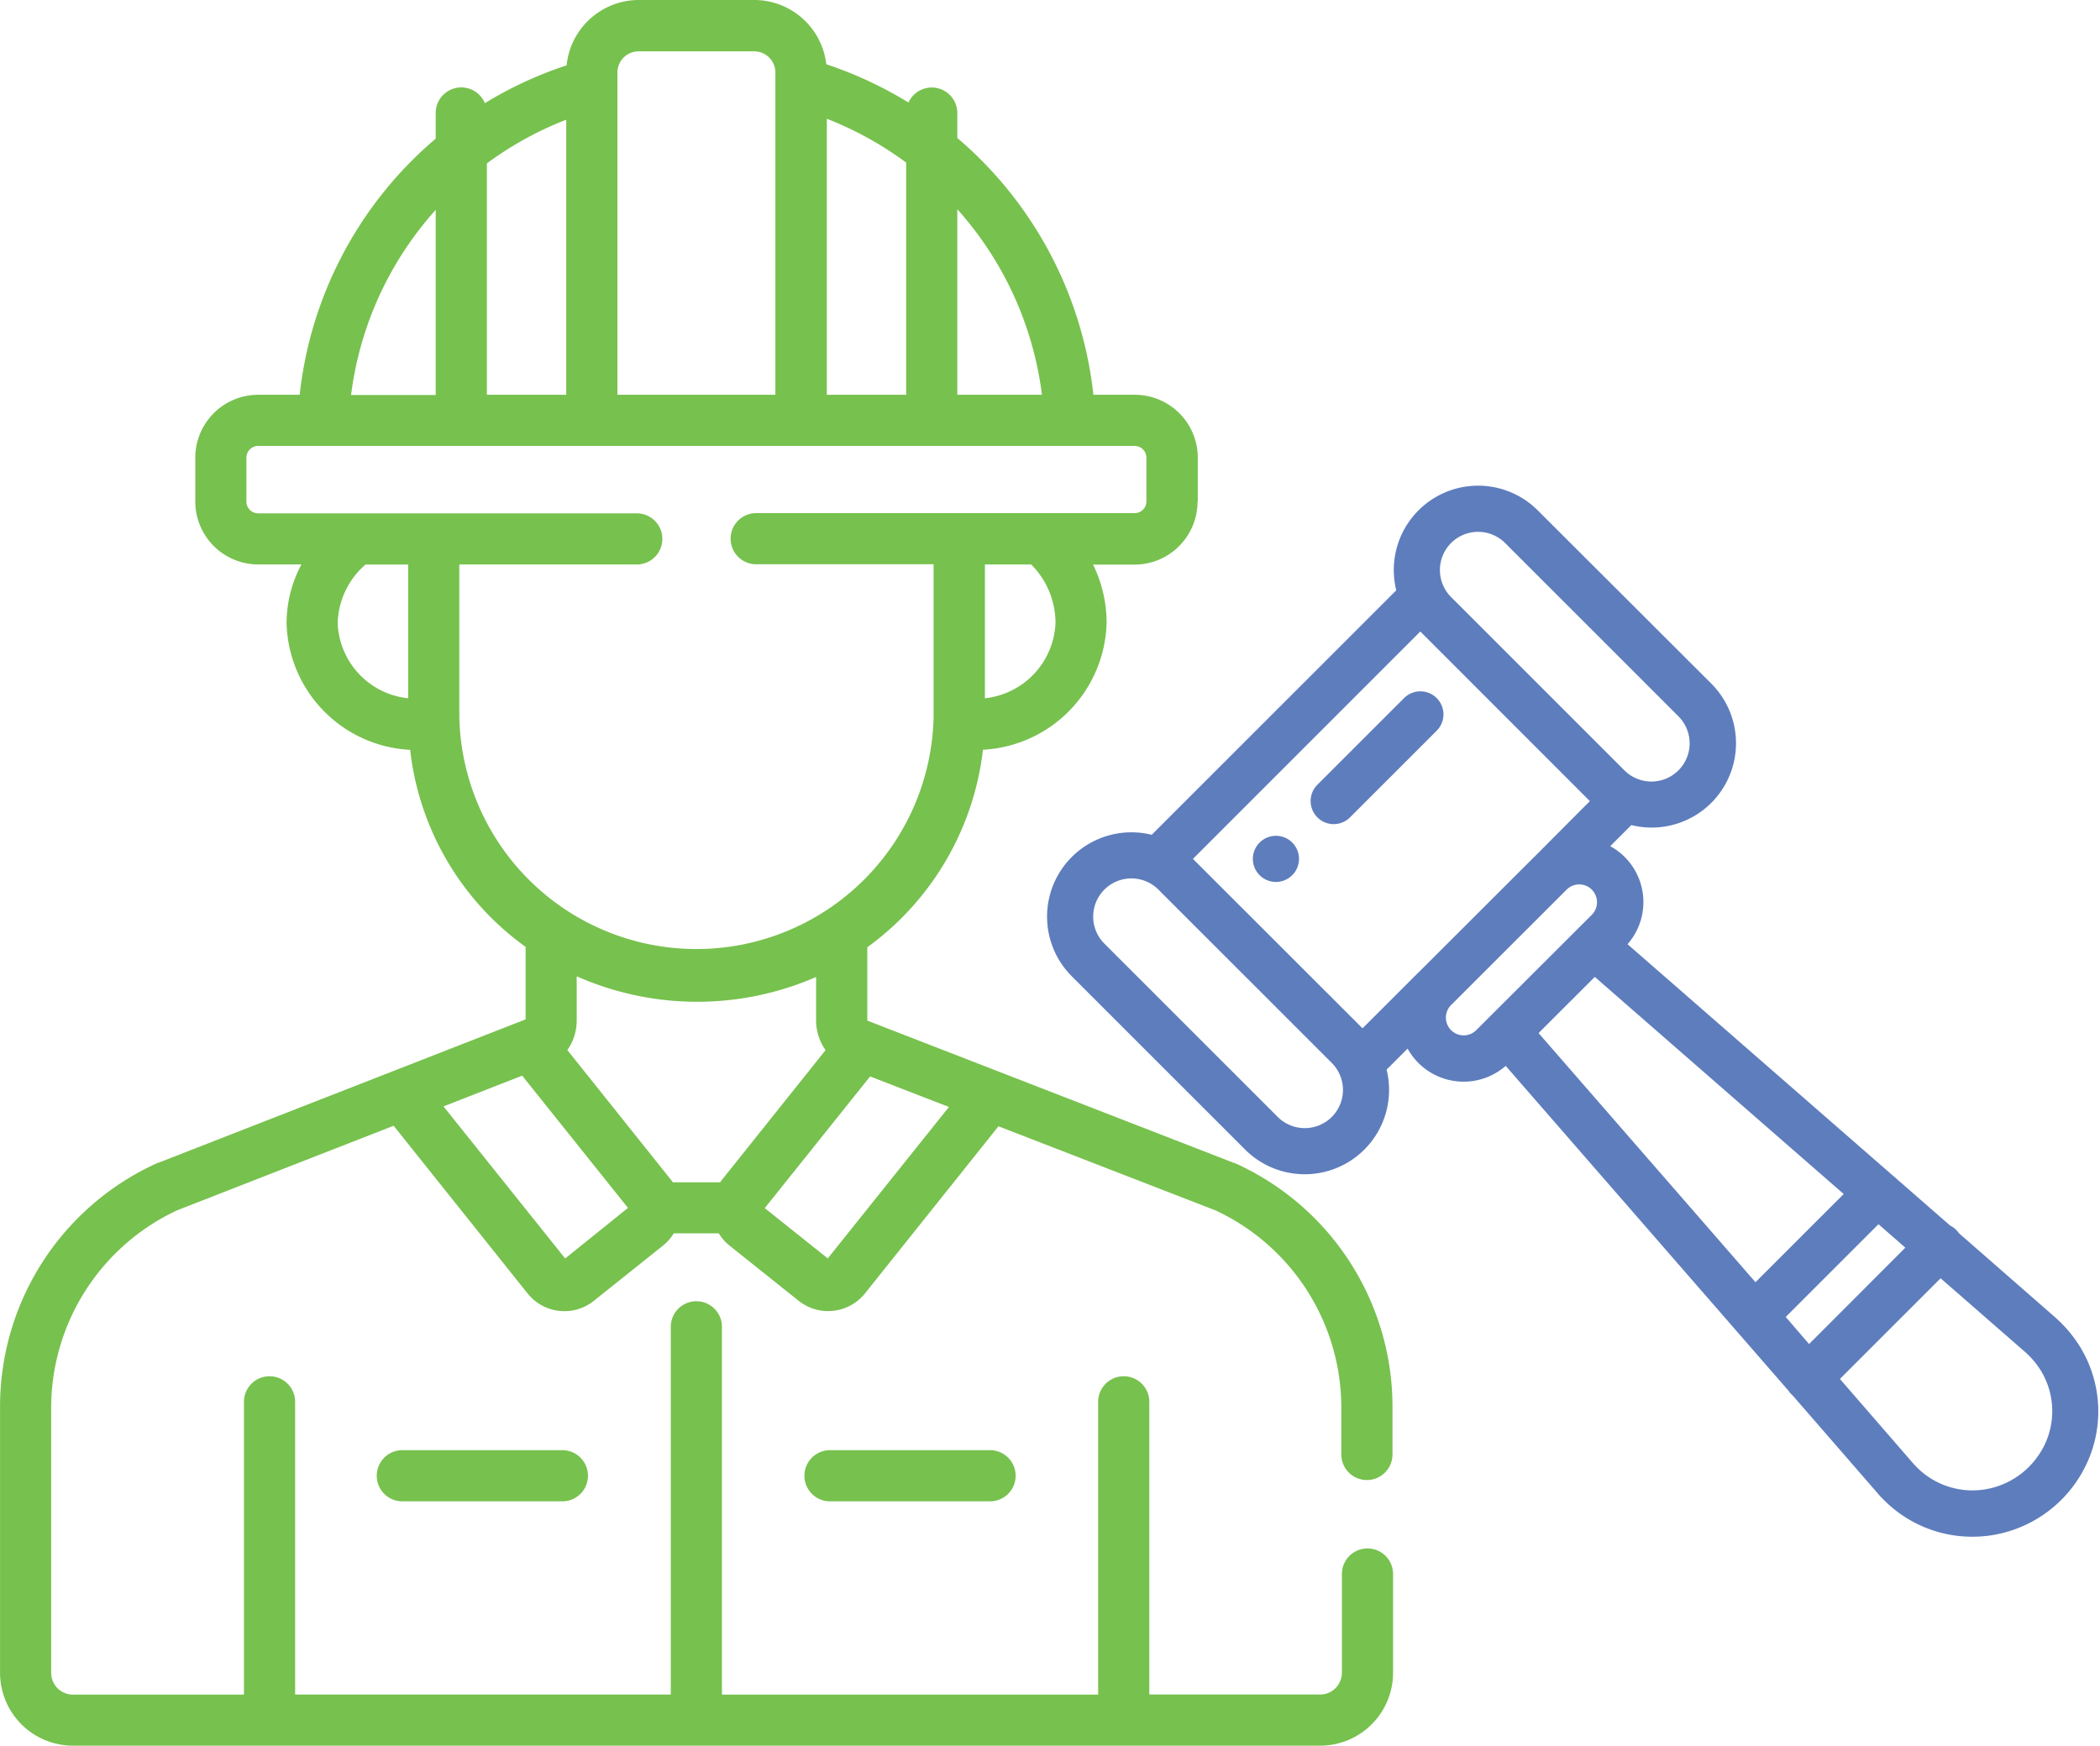 <svg xmlns="http://www.w3.org/2000/svg" width="39.69" height="33" viewBox="0 0 39.69 33">
  <g id="labours-law" transform="translate(-934.171 -544)">
    <g id="labour-day" transform="translate(882.416 544)">
      <path id="Path_26" data-name="Path 26" d="M288.1,425.33a.483.483,0,0,0,0,.967h3.025a.483.483,0,0,0,0-.967Z" transform="translate(-220.658 -397.916)" fill="#77c14e"/>
      <path id="Path_27" data-name="Path 27" d="M165.746,425.33H162.72a.483.483,0,0,0,0,.967h3.025a.483.483,0,1,0,0-.967Z" transform="translate(-103.361 -397.916)" fill="#77c14e"/>
      <path id="Path_28" data-name="Path 28" d="M74.393,9.483V8.652A1.19,1.19,0,0,0,73.2,7.463H72.42a7.428,7.428,0,0,0-2.572-4.855V2.138a.483.483,0,0,0-.923-.2,7.459,7.459,0,0,0-1.553-.723A1.373,1.373,0,0,0,66.011,0H63.828a1.373,1.373,0,0,0-1.364,1.235,7.444,7.444,0,0,0-1.545.715.483.483,0,0,0-.929.188v.483a7.4,7.4,0,0,0-2.571,4.842h-.785a1.19,1.19,0,0,0-1.188,1.188v.831a1.19,1.19,0,0,0,1.188,1.188h.818a2.363,2.363,0,0,0-.281,1.105,2.461,2.461,0,0,0,2.336,2.4A5.319,5.319,0,0,0,61.689,17.9v1.37l-.081.032h0l-6.86,2.679-.008,0a5.05,5.05,0,0,0-2.984,4.61v5.026A1.379,1.379,0,0,0,53.133,33H76.706a1.379,1.379,0,0,0,1.378-1.378V29.755a.483.483,0,0,0-.967,0v1.867a.412.412,0,0,1-.411.411H73.477V26.5a.483.483,0,0,0-.967,0v5.535H65.4V25.082a.483.483,0,0,0-.967,0v6.952h-7.1V26.5a.483.483,0,1,0-.967,0v5.535H53.133a.412.412,0,0,1-.411-.411V26.6A4.123,4.123,0,0,1,55.1,22.881l4.095-1.6,2.532,3.171a.89.89,0,0,0,1.25.14l1.312-1.048a.883.883,0,0,0,.2-.23h.851a.883.883,0,0,0,.2.23l1.312,1.048a.893.893,0,0,0,1.25-.14l2.524-3.161,4.1,1.589a4.116,4.116,0,0,1,2.38,3.715v.9a.483.483,0,1,0,.967,0v-.9a5.05,5.05,0,0,0-2.984-4.61l-.009,0L68.216,19.32h0l-.061-.024a.013.013,0,0,1-.008-.011V17.907a5.379,5.379,0,0,0,2.186-3.734,2.468,2.468,0,0,0,2.337-2.4,2.515,2.515,0,0,0-.256-1.1H73.2a1.19,1.19,0,0,0,1.188-1.189ZM69.848,3.955a6.461,6.461,0,0,1,1.6,3.508h-1.6Zm-2.466-1.71a6.473,6.473,0,0,1,1.5.829V7.463h-1.5Zm-3.958-.874a.4.4,0,0,1,.4-.4H66.01a.4.4,0,0,1,.4.4V7.463H63.424c0-.725,0-5.375,0-6.092ZM60.957,3.089a6.457,6.457,0,0,1,1.5-.826v5.2h-1.5Zm-.967.878v3.5h-1.6a6.437,6.437,0,0,1,1.6-3.5ZM59.47,13.2a1.486,1.486,0,0,1-1.333-1.423,1.521,1.521,0,0,1,.526-1.105h.807Zm2.967,10.59-2.3-2.875,1.487-.581,2,2.5Zm2.969-1.494c-.014.018-.027.036-.04.054h-.895q-.019-.028-.04-.054l-1.954-2.447a.921.921,0,0,0,.152-.335,1.022,1.022,0,0,0,.026-.23v-.828a5.625,5.625,0,0,0,4.524.013v.819a.978.978,0,0,0,.179.564l-.006.007ZM68.2,20.349l1.49.577L67.4,23.789l-1.191-.951Zm2.17-7.151V10.671h.875a1.565,1.565,0,0,1,.459,1.1A1.493,1.493,0,0,1,70.368,13.2ZM66.047,9.7a.483.483,0,0,0,0,.967H69.4v2.885a4.483,4.483,0,0,1-8.964,0V10.671h3.354a.483.483,0,0,0,0-.967H56.634a.222.222,0,0,1-.222-.222V8.652a.222.222,0,0,1,.222-.222H73.2a.222.222,0,0,1,.222.222v.831A.222.222,0,0,1,73.2,9.7Z" fill="#77c14e"/>
    </g>
    <g id="auction" transform="translate(954.01 553.23)">
      <g id="Group_6" data-name="Group 6" transform="translate(3.889 6.62)">
        <g id="Group_5" data-name="Group 5">
          <path id="Path_29" data-name="Path 29" d="M101.364,171.533a.386.386,0,1,0,0,.546A.386.386,0,0,0,101.364,171.533Z" transform="translate(-100.704 -171.42)" fill="#5e7dbd" stroke="#5e7dbd" stroke-width="0.1"/>
        </g>
      </g>
      <g id="Group_10" data-name="Group 10" transform="translate(0.001 0.001)">
        <g id="Group_9" data-name="Group 9" transform="translate(0 0)">
          <path id="Path_31" data-name="Path 31" d="M19.43,16.222a2.431,2.431,0,0,0-.465-.534l-1.8-1.574a.383.383,0,0,0-.154-.134l-1.091-.952-5.05-4.405a1.156,1.156,0,0,0-.339-1.844l.467-.467a1.545,1.545,0,0,0,1.491-.4,1.544,1.544,0,0,0,0-2.184L9.209.453A1.544,1.544,0,0,0,6.626,1.944L1.964,6.606a1.554,1.554,0,0,0-.4-.052A1.544,1.544,0,0,0,.473,9.19l3.276,3.276a1.544,1.544,0,0,0,2.583-1.491l.466-.466a1.159,1.159,0,0,0,1.845.339l5.379,6.18a.388.388,0,0,0,.052.065l.022.019,1.6,1.842c.04.047.082.093.127.137a2.3,2.3,0,0,0,1.632.679,2.37,2.37,0,0,0,.325-.022,2.336,2.336,0,0,0,1.724-1.193A2.285,2.285,0,0,0,19.43,16.222ZM7.571,1A.772.772,0,0,1,8.663,1l3.276,3.276a.772.772,0,0,1-1.092,1.092L7.571,2.092h0A.773.773,0,0,1,7.571,1ZM5.387,11.92a.773.773,0,0,1-1.092,0L1.019,8.644A.772.772,0,0,1,2.11,7.551l3.277,3.277A.773.773,0,0,1,5.387,11.92ZM7.013,9.2l-1.08,1.08L2.657,7.006,7.025,2.637,10.3,5.914,9.219,7l-.011.01L7.026,9.189Zm1.379.805,0,0-.272.272a.386.386,0,0,1-.551-.541L9.759,7.548a.386.386,0,0,1,.655.277A.383.383,0,0,1,10.3,8.1l-.27.27-.006.006Zm.8.292,1.128-1.128L15.1,13.339l-1.743,1.743Zm4.671,5.366,1.819-1.819.583.509L14.37,16.251Zm4.97,2.51a1.571,1.571,0,0,1-1.156.806,1.534,1.534,0,0,1-1.305-.438c-.03-.03-.058-.061-.085-.092l0,0-1.4-1.614,1.969-1.969,1.612,1.406,0,0a1.662,1.662,0,0,1,.319.367A1.524,1.524,0,0,1,18.832,18.177Z" transform="translate(-0.021 -0.001)" fill="#5e7dbd" stroke="#5e7dbd" stroke-width="0.1"/>
        </g>
      </g>
      <g id="Group_12" data-name="Group 12" transform="translate(4.981 3.889)">
        <g id="Group_11" data-name="Group 11">
          <path id="Path_32" data-name="Path 32" d="M131.283,100.82a.386.386,0,0,0-.546,0l-1.638,1.638a.386.386,0,1,0,.546.546l1.638-1.638A.386.386,0,0,0,131.283,100.82Z" transform="translate(-128.985 -100.707)" fill="#5e7dbd" stroke="#5e7dbd" stroke-width="0.1"/>
        </g>
      </g>
    </g>
  </g>
</svg>
